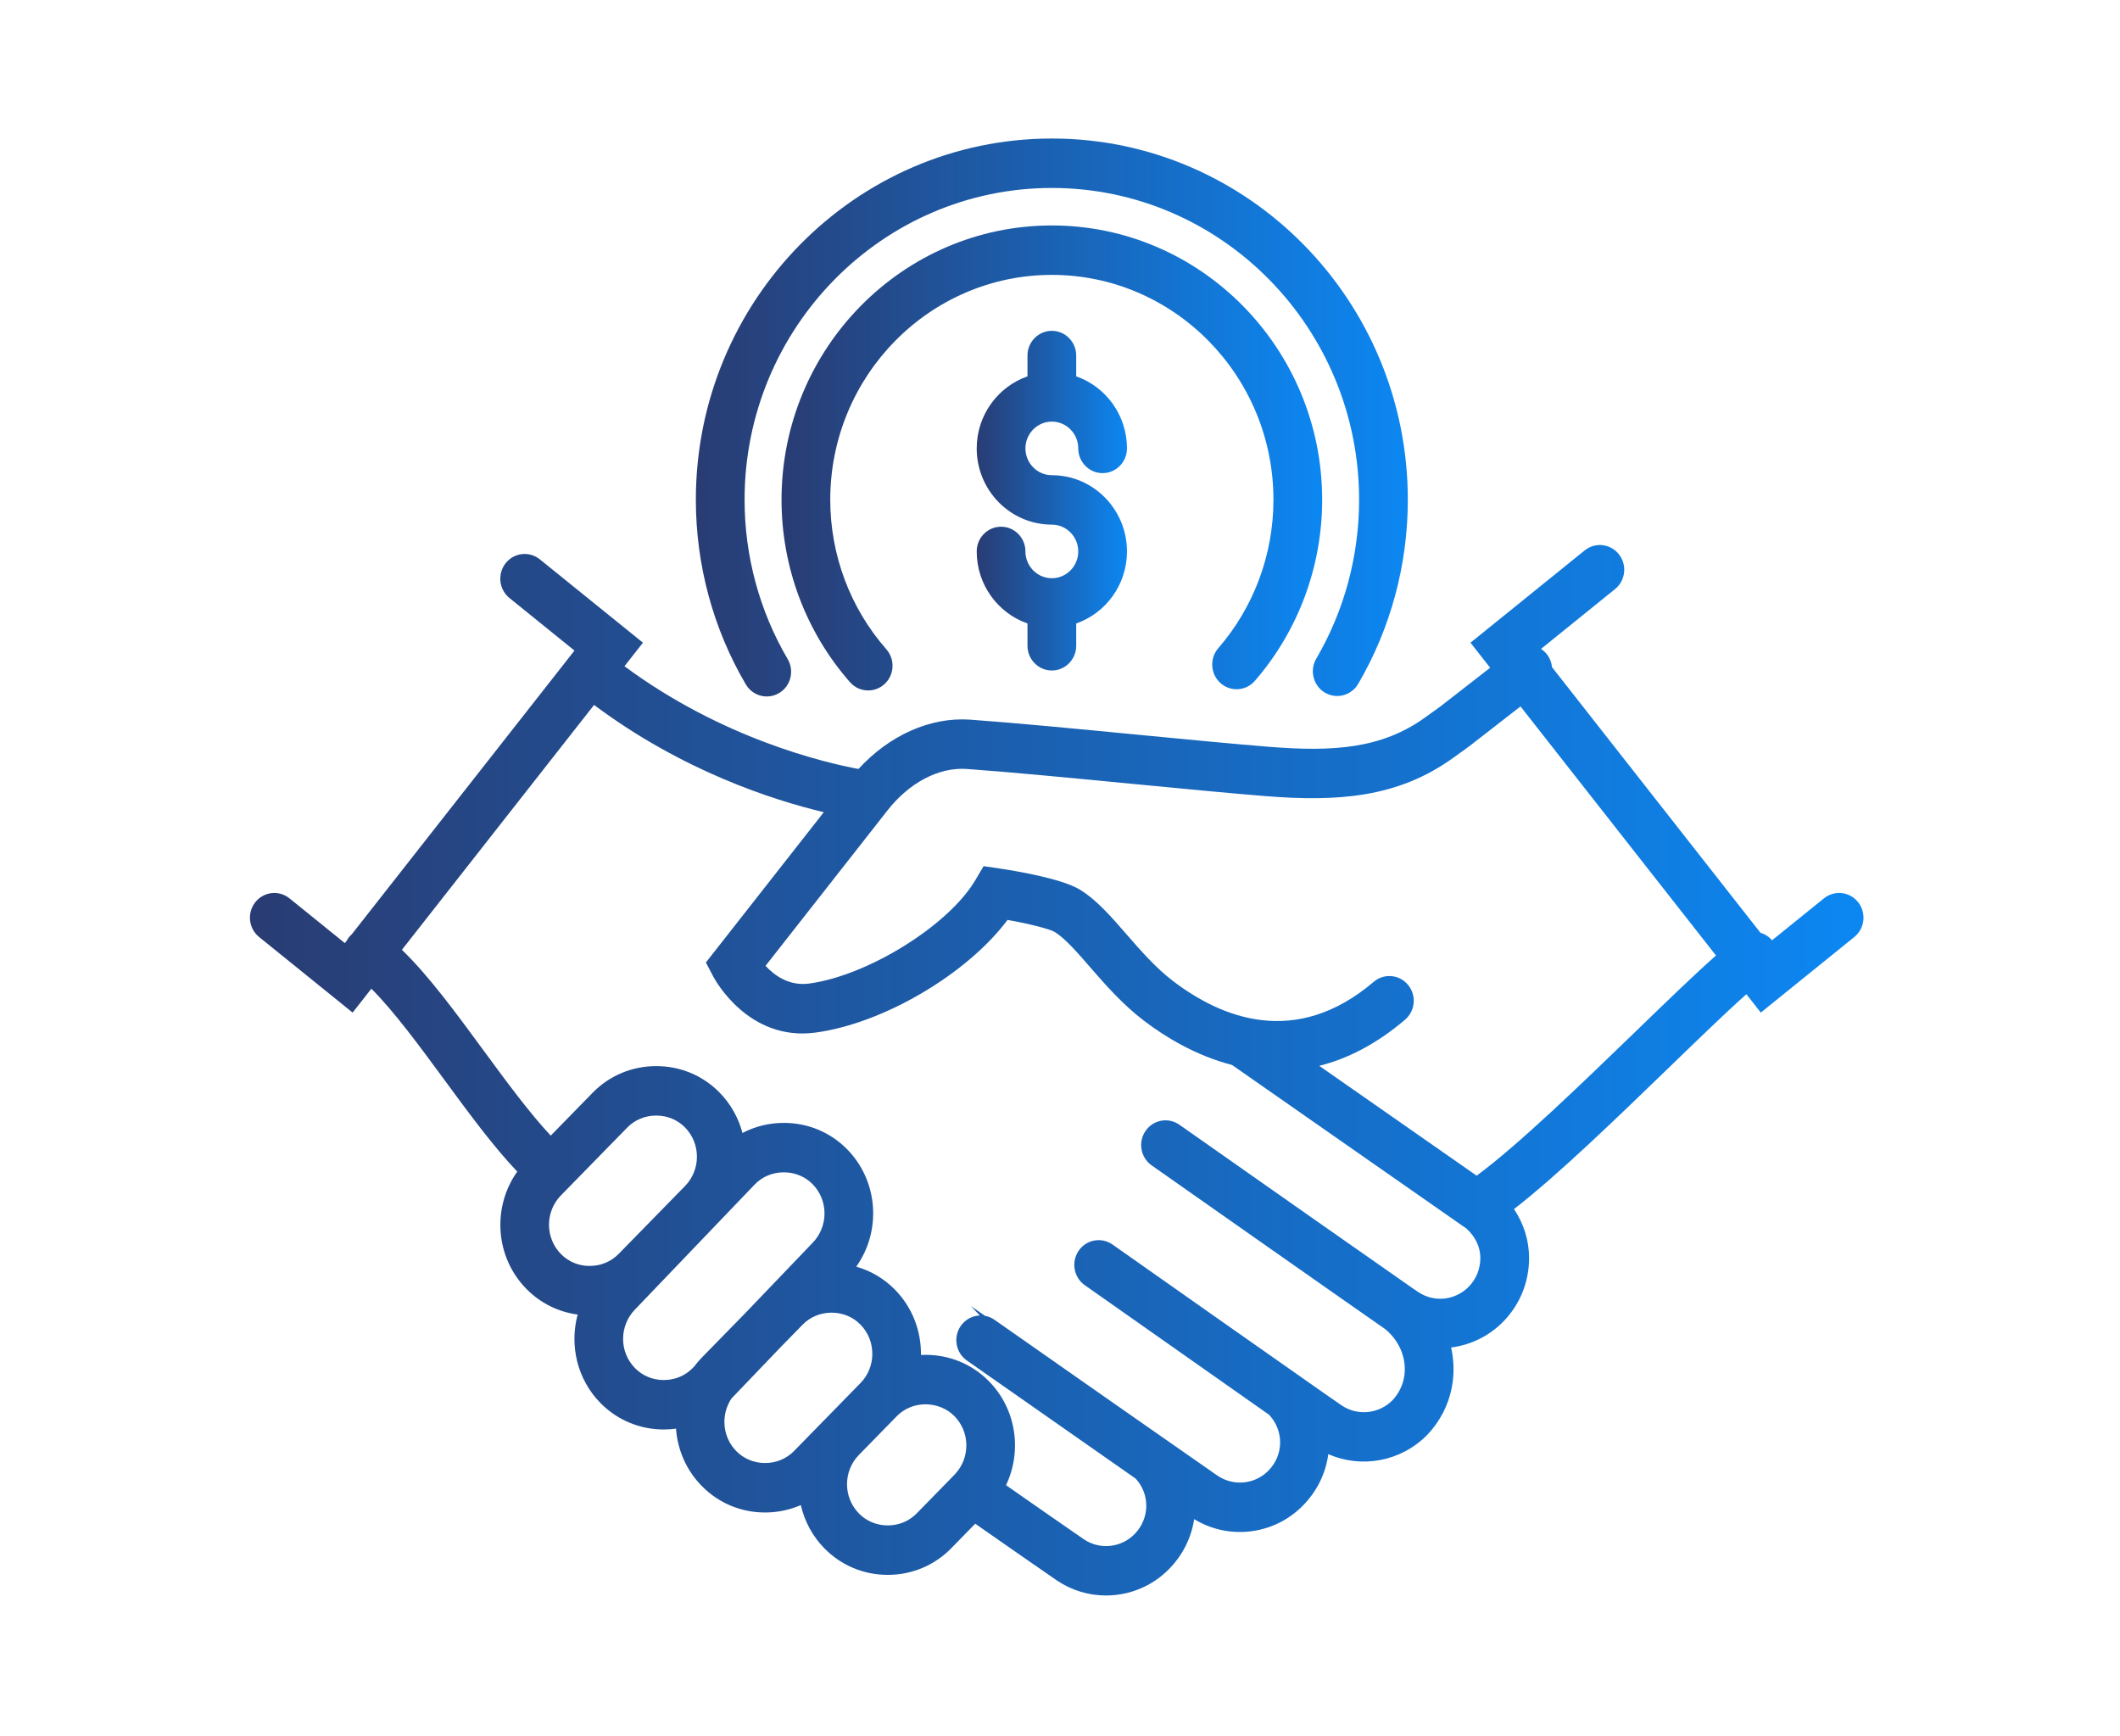 <svg xmlns="http://www.w3.org/2000/svg" width="116" height="95" viewBox="0 0 116 95" fill="none"><path d="M101.675 49.366C101.216 48.782 100.377 48.686 99.801 49.151L96.961 51.446C96.788 51.244 96.566 51.104 96.326 51.033L84.922 36.504C84.898 36.261 84.811 36.022 84.655 35.815C84.559 35.688 84.445 35.585 84.32 35.503L88.371 32.23C88.947 31.764 89.042 30.913 88.583 30.329C88.124 29.744 87.286 29.649 86.71 30.113L80.461 35.163L81.537 36.534L78.813 38.652L77.963 39.264C75.588 40.97 72.94 41.139 69.437 40.859C67.567 40.71 65.014 40.464 62.311 40.203C58.947 39.878 55.469 39.543 53.083 39.374C50.907 39.222 48.671 40.222 46.973 42.072C45.129 41.729 39.515 40.414 34.169 36.451L35.18 35.163L29.538 30.603C28.961 30.139 28.123 30.234 27.664 30.819C27.206 31.403 27.301 32.254 27.877 32.72L31.433 35.594L31.242 35.838C31.241 35.839 31.24 35.84 31.239 35.84C31.239 35.841 31.238 35.843 31.237 35.844L19.25 51.115C19.179 51.179 19.112 51.251 19.053 51.332C19.017 51.383 18.986 51.435 18.957 51.489L18.87 51.6L15.839 49.151C15.264 48.685 14.425 48.782 13.966 49.366C13.507 49.95 13.603 50.802 14.179 51.267L19.295 55.401L20.321 54.093C21.576 55.353 22.964 57.241 24.316 59.082C25.63 60.872 26.98 62.709 28.302 64.102C26.92 66.048 27.087 68.784 28.812 70.528C29.574 71.299 30.549 71.781 31.608 71.923C31.154 73.596 31.572 75.463 32.865 76.772C33.783 77.7 35.009 78.21 36.318 78.21H36.333C36.555 78.21 36.774 78.194 36.989 78.165C37.074 79.314 37.544 80.438 38.409 81.312C39.326 82.241 40.553 82.752 41.861 82.752H41.877C42.557 82.75 43.215 82.61 43.818 82.347C44.019 83.219 44.45 84.048 45.12 84.725C46.037 85.654 47.264 86.165 48.574 86.165H48.587C49.903 86.162 51.132 85.645 52.048 84.71L53.362 83.366C54.768 84.347 57.381 86.169 57.846 86.482C58.661 87.027 59.592 87.293 60.518 87.293C61.779 87.293 63.031 86.8 63.966 85.847C64.731 85.07 65.19 84.111 65.341 83.116C67.244 84.278 69.717 83.979 71.292 82.373C72.082 81.572 72.545 80.581 72.681 79.558C74.484 80.354 76.642 79.973 78.083 78.518C78.427 78.16 78.721 77.75 78.959 77.293C79.536 76.173 79.666 74.912 79.4 73.725C80.447 73.594 81.456 73.118 82.245 72.318C83.162 71.388 83.667 70.147 83.667 68.825C83.667 67.873 83.374 66.947 82.841 66.152C85.232 64.299 88.444 61.192 91.335 58.395C92.928 56.853 94.459 55.372 95.557 54.396L96.346 55.401L101.462 51.267C102.038 50.802 102.133 49.95 101.675 49.366ZM30.69 65.405L34.326 61.687C34.736 61.268 35.295 61.037 35.901 61.035H35.907C36.509 61.035 37.067 61.264 37.479 61.681C38.35 62.563 38.353 64.002 37.484 64.889L33.848 68.607C33.436 69.028 32.876 69.261 32.273 69.262C31.672 69.269 31.11 69.034 30.694 68.613C29.823 67.731 29.821 66.293 30.69 65.405ZM36.326 75.505H36.319C35.72 75.505 35.162 75.275 34.748 74.856C33.876 73.974 33.874 72.536 34.753 71.638L41.308 64.793C41.718 64.374 42.277 64.143 42.883 64.141H42.89C43.491 64.141 44.049 64.37 44.461 64.787C45.332 65.669 45.335 67.107 44.457 68.005L40.773 71.851L38.395 74.283C38.249 74.432 38.118 74.59 37.995 74.752L37.901 74.85C37.489 75.271 36.93 75.504 36.326 75.505ZM41.87 80.046H41.863C41.264 80.046 40.706 79.816 40.291 79.397C39.52 78.617 39.431 77.401 40.023 76.516L42.669 73.753L43.922 72.471C44.333 72.052 44.892 71.821 45.498 71.819C46.104 71.82 46.662 72.046 47.076 72.465C47.947 73.347 47.95 74.786 47.081 75.673L43.445 79.391C43.032 79.812 42.473 80.045 41.87 80.046ZM48.581 83.459H48.574C47.974 83.459 47.416 83.229 47.002 82.809C46.13 81.928 46.128 80.49 46.997 79.602L49.068 77.484C49.479 77.065 50.038 76.834 50.644 76.832C51.241 76.838 51.808 77.059 52.221 77.478C53.073 78.34 53.093 79.731 52.283 80.623C52.244 80.66 52.207 80.699 52.172 80.742L50.156 82.804C49.743 83.225 49.184 83.458 48.581 83.459ZM80.36 70.405C79.627 71.149 78.476 71.273 77.618 70.7C77.565 70.663 77.477 70.604 77.36 70.528C75.877 69.5 68.505 64.326 64.533 61.537C63.928 61.111 63.097 61.265 62.678 61.879C62.259 62.493 62.41 63.336 63.016 63.761C63.484 64.09 73.716 71.276 75.793 72.718C76.821 73.555 77.159 74.947 76.598 76.035C76.483 76.257 76.341 76.456 76.19 76.614C75.454 77.357 74.295 77.478 73.429 76.905L72.45 76.226C70.112 74.591 64.227 70.452 60.876 68.093C60.271 67.667 59.44 67.819 59.02 68.433C58.601 69.047 58.751 69.889 59.356 70.315C59.709 70.564 65.855 74.89 69.44 77.405C70.257 78.277 70.247 79.607 69.404 80.463C68.671 81.21 67.509 81.331 66.638 80.748C66.612 80.731 66.564 80.698 66.498 80.653C65.338 79.854 58.219 74.872 54.417 72.21C54.257 72.098 54.081 72.027 53.902 71.994L53.123 71.459L53.614 71.973C53.207 71.987 52.812 72.189 52.563 72.555C52.145 73.169 52.297 74.012 52.903 74.436C53.229 74.665 58.606 78.43 62.14 80.898C62.937 81.763 62.914 83.088 62.078 83.936C61.345 84.684 60.182 84.804 59.318 84.226C58.893 83.94 56.477 82.257 55.046 81.258C55.933 79.401 55.621 77.098 54.104 75.563C53.189 74.636 51.963 74.127 50.65 74.127H50.636C50.555 74.127 50.473 74.129 50.392 74.133C50.408 72.837 49.932 71.535 48.959 70.55C48.367 69.951 47.643 69.527 46.852 69.302C48.236 67.356 48.069 64.618 46.344 62.871C45.428 61.945 44.202 61.436 42.89 61.436H42.876C42.076 61.438 41.31 61.629 40.626 61.989C40.41 61.174 39.991 60.403 39.362 59.766C38.446 58.839 37.22 58.329 35.907 58.329H35.893C34.575 58.334 33.346 58.849 32.434 59.781L30.134 62.133C28.959 60.876 27.69 59.149 26.454 57.466C24.916 55.371 23.446 53.371 21.991 51.966L32.506 38.569C37.339 42.183 42.306 43.778 45.076 44.437L38.624 52.661L39.037 53.445C39.113 53.59 40.948 56.99 44.623 56.495C48.371 55.99 52.94 53.264 55.13 50.33C56.325 50.545 57.434 50.824 57.713 50.992C58.277 51.339 58.939 52.1 59.64 52.907C60.473 53.865 61.417 54.951 62.602 55.852C63.777 56.746 65.442 57.759 67.414 58.267L80.015 67.061C80.017 67.063 80.02 67.064 80.023 67.066L80.237 67.216C80.723 67.65 81.001 68.233 81.001 68.825C81.001 69.425 80.773 69.986 80.36 70.405ZM89.495 56.437C86.602 59.236 83.074 62.649 80.798 64.324L72.186 58.314C73.694 57.938 75.275 57.156 76.88 55.79C77.444 55.31 77.518 54.457 77.044 53.885C76.571 53.312 75.73 53.238 75.166 53.718C70.905 57.345 66.852 55.703 64.201 53.688C63.235 52.953 62.424 52.02 61.64 51.118C60.8 50.151 60.007 49.239 59.094 48.678C58.083 48.057 55.474 47.634 54.699 47.519L53.82 47.389L53.363 48.162C51.901 50.635 47.484 53.381 44.272 53.813C43.174 53.961 42.365 53.36 41.888 52.843L48.544 44.361C49.744 42.82 51.369 41.965 52.898 42.072C55.25 42.239 58.711 42.573 62.058 42.896C64.773 43.157 67.337 43.405 69.228 43.556C73.211 43.876 76.483 43.642 79.504 41.471L80.375 40.844L83.198 38.65L93.894 52.277C92.763 53.275 91.256 54.733 89.495 56.437Z" fill="url(#paint0_linear_2147_1205)"></path><path d="M57.554 23.067C58.35 23.067 58.999 23.725 58.999 24.533C58.999 25.28 59.596 25.886 60.332 25.886C61.068 25.886 61.665 25.28 61.665 24.533C61.665 22.707 60.501 21.155 58.887 20.591V19.453C58.887 18.706 58.29 18.1 57.554 18.1C56.818 18.1 56.221 18.706 56.221 19.453V20.591C54.607 21.155 53.443 22.707 53.443 24.533C53.443 26.833 55.287 28.704 57.554 28.704C58.35 28.704 58.999 29.362 58.999 30.17C58.999 30.979 58.35 31.636 57.554 31.636C56.757 31.636 56.109 30.979 56.109 30.17C56.109 29.423 55.512 28.818 54.776 28.818C54.04 28.818 53.443 29.423 53.443 30.17C53.443 31.996 54.607 33.548 56.221 34.112V35.331C56.221 36.078 56.818 36.684 57.554 36.684C58.29 36.684 58.887 36.078 58.887 35.331V34.112C60.501 33.548 61.665 31.996 61.665 30.17C61.665 27.87 59.821 25.999 57.554 25.999C56.757 25.999 56.109 25.341 56.109 24.533C56.109 23.725 56.757 23.067 57.554 23.067Z" fill="url(#paint1_linear_2147_1205)"></path><path d="M41.956 38.106C42.188 38.106 42.423 38.045 42.637 37.915C43.269 37.533 43.477 36.703 43.1 36.061C41.557 33.434 40.741 30.419 40.741 27.343C40.741 17.936 48.283 10.284 57.554 10.284C66.824 10.284 74.366 17.936 74.366 27.343C74.366 30.409 73.556 33.416 72.022 36.037C71.646 36.679 71.855 37.509 72.488 37.891C73.121 38.272 73.939 38.06 74.315 37.418C76.093 34.379 77.032 30.895 77.032 27.343C77.032 16.445 68.294 7.579 57.554 7.579C46.813 7.579 38.075 16.445 38.075 27.343C38.075 30.906 39.021 34.4 40.809 37.446C41.059 37.87 41.502 38.106 41.956 38.106Z" fill="url(#paint2_linear_2147_1205)"></path><path d="M66.781 37.373C67.334 37.867 68.177 37.812 68.663 37.251C71.037 34.513 72.345 30.994 72.345 27.343C72.345 19.067 65.71 12.335 57.554 12.335C49.398 12.335 42.763 19.067 42.763 27.343C42.763 31.029 44.093 34.574 46.509 37.324C46.772 37.624 47.137 37.776 47.504 37.776C47.82 37.776 48.137 37.663 48.391 37.434C48.94 36.937 48.989 36.082 48.499 35.524C46.519 33.27 45.429 30.365 45.429 27.343C45.429 20.559 50.868 15.04 57.554 15.04C64.24 15.04 69.679 20.559 69.679 27.343C69.679 30.336 68.607 33.22 66.661 35.464C66.175 36.025 66.229 36.88 66.781 37.373Z" fill="url(#paint3_linear_2147_1205)"></path><defs><linearGradient id="paint0_linear_2147_1205" x1="13.676" y1="58.556" x2="101.965" y2="58.556" gradientUnits="userSpaceOnUse"><stop stop-color="#293C73"></stop><stop offset="1" stop-color="#0C87F2"></stop></linearGradient><linearGradient id="paint1_linear_2147_1205" x1="53.443" y1="27.392" x2="61.665" y2="27.392" gradientUnits="userSpaceOnUse"><stop stop-color="#293C73"></stop><stop offset="1" stop-color="#0C87F2"></stop></linearGradient><linearGradient id="paint2_linear_2147_1205" x1="38.075" y1="22.843" x2="77.032" y2="22.843" gradientUnits="userSpaceOnUse"><stop stop-color="#293C73"></stop><stop offset="1" stop-color="#0C87F2"></stop></linearGradient><linearGradient id="paint3_linear_2147_1205" x1="42.763" y1="25.056" x2="72.345" y2="25.056" gradientUnits="userSpaceOnUse"><stop stop-color="#293C73"></stop><stop offset="1" stop-color="#0C87F2"></stop></linearGradient></defs></svg>